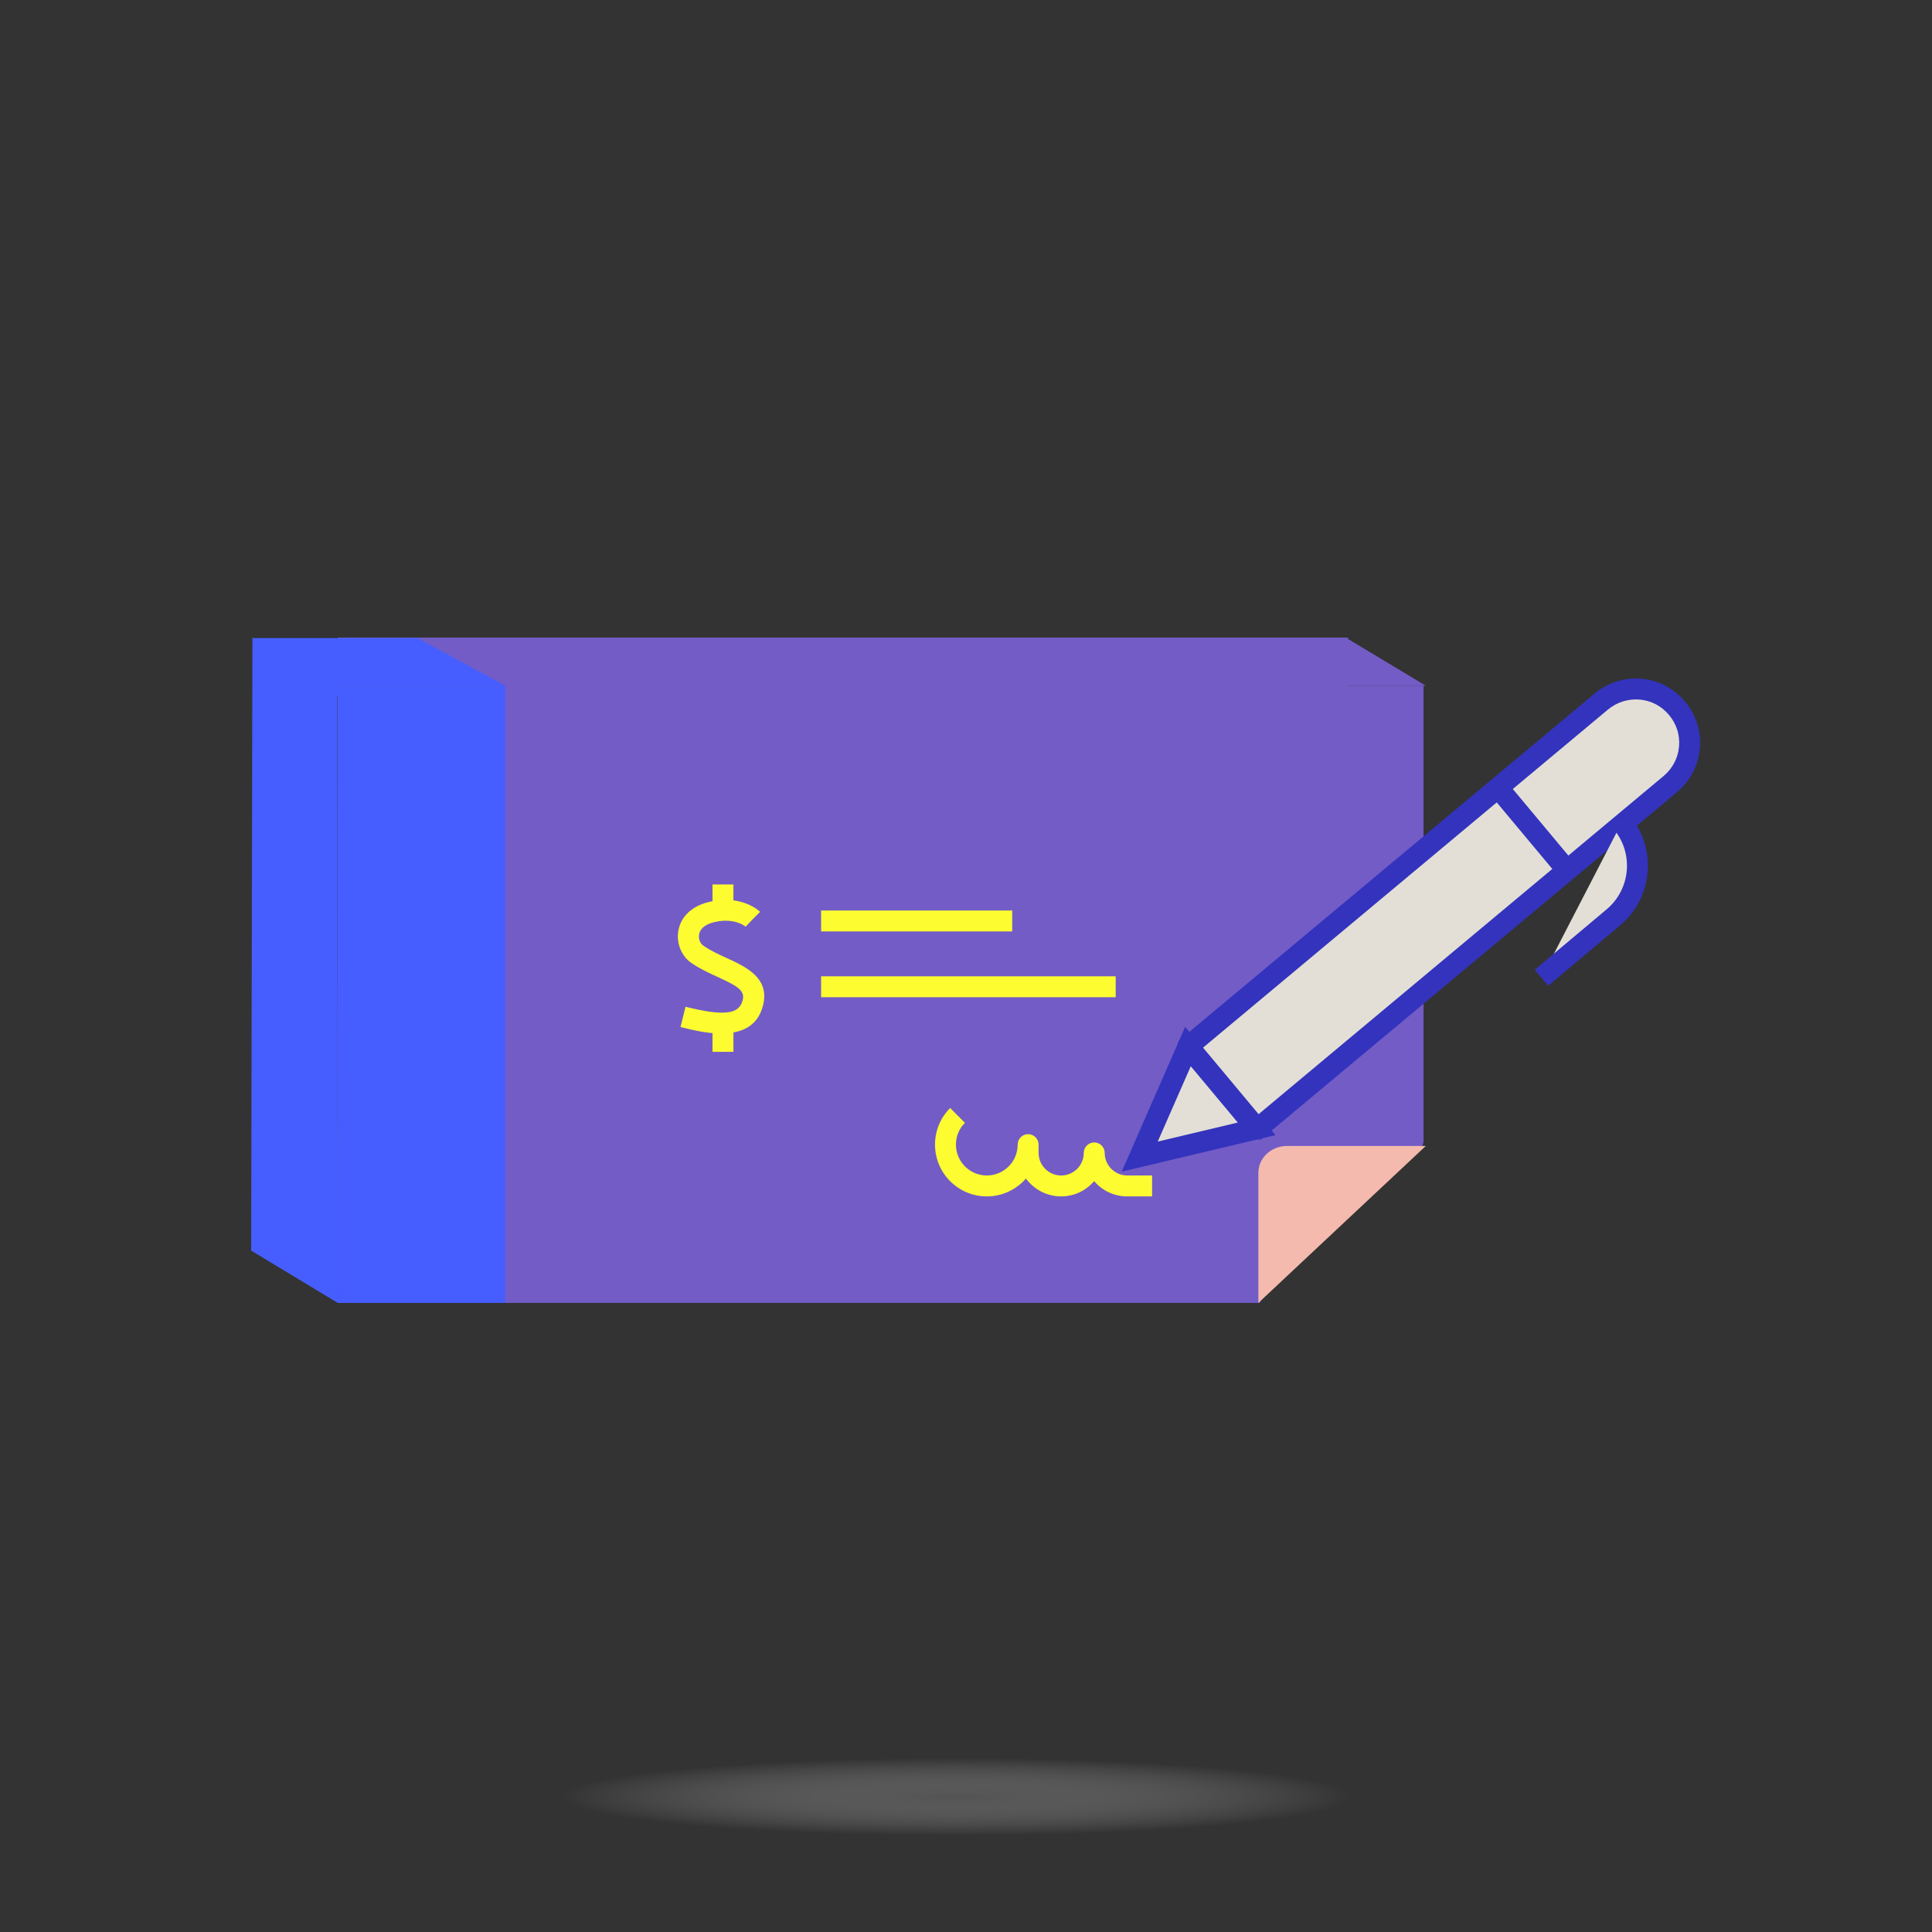 <svg width="100" height="100" viewBox="0 0 100 100" fill="none" xmlns="http://www.w3.org/2000/svg">
<rect x="0" y="0" width="100" height="100" fill="#333333" stroke="none"/>
<ellipse cx="49.5" cy="93" rx="20.5" ry="2" fill="url(#paint0_radial_10_2412)"/>
<g clip-path="url(#clip0_10_2412)">
<path d="M69.779 33H17.483V66.707H62.052C62.22 66.707 62.377 66.637 62.491 66.512L69.232 59.273C69.584 58.899 69.779 58.384 69.779 57.854V33Z" fill="#735CC6"/>
<path d="M17.483 67.438L13 64.731L13.065 33L17.462 35.594L17.483 67.438Z" fill="#465EFF"/>
<path d="M16.942 36.032L26.147 35.491L21.61 33.027H13.049" fill="#465EFF"/>
<path d="M73.689 35.491H17.511V67.438H65.133C65.312 67.438 65.188 67.373 65.312 67.254L72.552 60.388C72.925 60.031 73.683 59.549 73.683 59.045V35.491H73.689Z" fill="#735CC6"/>
<path d="M57.748 50.533H42.5V51.616H57.748V50.533Z" fill="#FCFC30"/>
<path d="M52.392 47.127H42.5V48.21H52.392V47.127Z" fill="#FCFC30"/>
<path d="M59.627 61.926H58.343C57.661 61.926 57.049 61.623 56.632 61.135C56.221 61.617 55.609 61.926 54.921 61.926C54.174 61.926 53.513 61.557 53.102 61C52.609 61.568 51.883 61.926 51.077 61.926C49.598 61.926 48.396 60.724 48.396 59.245C48.396 58.531 48.672 57.859 49.181 57.35L49.945 58.119C49.642 58.417 49.479 58.818 49.479 59.245C49.479 60.123 50.194 60.843 51.077 60.843C51.959 60.843 52.674 60.128 52.674 59.245C52.674 58.948 52.918 58.704 53.215 58.704C53.513 58.704 53.757 58.948 53.757 59.245V59.673C53.757 60.318 54.282 60.843 54.927 60.843C55.571 60.843 56.096 60.318 56.096 59.673C56.096 59.375 56.34 59.132 56.638 59.132C56.935 59.132 57.179 59.375 57.179 59.673C57.179 60.318 57.704 60.843 58.349 60.843H59.632V61.926H59.627Z" fill="#FCFC30"/>
<path d="M86.451 40.586L65.079 58.428H65.068L61.511 54.166V54.156L82.883 36.308C84.074 35.318 85.823 35.475 86.803 36.66C87.794 37.835 87.637 39.59 86.451 40.581V40.586Z" fill="#E3DFD6"/>
<path d="M65.258 58.986L64.808 58.948L64.651 58.774L60.953 54.345L60.991 53.896L61.164 53.739L82.537 35.897C83.224 35.323 84.096 35.052 84.979 35.133C85.861 35.215 86.657 35.637 87.22 36.319C87.789 36.991 88.06 37.852 87.984 38.734C87.908 39.622 87.486 40.429 86.798 41.003L65.252 58.991L65.258 58.986ZM62.269 54.226L65.144 57.67L86.105 40.169C86.57 39.779 86.858 39.238 86.906 38.637C86.96 38.047 86.776 37.467 86.392 37.012C86.007 36.547 85.471 36.265 84.881 36.211C84.285 36.157 83.695 36.341 83.23 36.725L62.269 54.226Z" fill="#3333BD"/>
<path d="M73.797 59.316H66.612C65.794 59.316 65.133 59.938 65.133 60.702V67.438" fill="#F4BAAE"/>
<path d="M77.951 40.417L77.119 41.111L80.687 45.384L81.518 44.69L77.951 40.417Z" fill="#3333BD"/>
<path d="M79.786 50.609L83.517 47.474C84.989 46.239 85.179 44.041 83.944 42.568" fill="#E3DFD6"/>
<path d="M80.132 51.026L79.434 50.197L83.165 47.062C84.405 46.017 84.567 44.16 83.527 42.92L84.356 42.221C85.78 43.922 85.563 46.461 83.863 47.891L80.132 51.026Z" fill="#3333BD"/>
<path d="M65.047 58.428L58.993 59.863L61.489 54.166L65.047 58.428Z" fill="#E3DFD6"/>
<path d="M58.062 60.642L61.343 53.148L66.022 58.753L58.062 60.642ZM61.636 55.184L59.924 59.088L64.067 58.103L61.63 55.184H61.636Z" fill="#3333BD"/>
<path d="M37.334 53.495C36.565 53.495 35.764 53.295 35.222 53.159L35.482 52.109C37.453 52.602 38.255 52.509 38.439 51.778C38.558 51.291 38.255 51.075 37.145 50.566C36.7 50.365 36.197 50.132 35.758 49.824C35.255 49.461 34.995 48.789 35.114 48.156C35.249 47.436 35.812 46.905 36.663 46.694C38.384 46.266 39.305 47.16 39.343 47.197L38.579 47.961L38.964 47.577L38.59 47.966C38.59 47.966 38.032 47.463 36.933 47.739C36.505 47.847 36.24 48.064 36.186 48.356C36.143 48.578 36.229 48.822 36.397 48.941C36.749 49.19 37.182 49.391 37.599 49.58C38.601 50.04 39.852 50.609 39.495 52.038C39.208 53.181 38.303 53.489 37.339 53.489L37.334 53.495Z" fill="#FCFC30"/>
<path d="M37.962 45.779H36.879V47.355H37.962V45.779Z" fill="#FCFC30"/>
<path d="M37.962 52.867H36.879V54.443H37.962V52.867Z" fill="#FCFC30"/>
<path d="M26.147 35.491H17.483V67.438H26.147V35.491Z" fill="#465EFF"/>
<path d="M73.797 35.491H64.05L62.063 33.011L69.823 33.103L73.797 35.491Z" fill="#735CC6"/>
</g>
<defs>
<radialGradient id="paint0_radial_10_2412" cx="0" cy="0" r="1" gradientUnits="userSpaceOnUse" gradientTransform="translate(49.5 93) scale(20.5 2)">
<stop stop-color="#737373" stop-opacity="0.5"/>
<stop offset="1" stop-color="white" stop-opacity="0"/>
</radialGradient>
<clipPath id="clip0_10_2412">
<rect width="75" height="34.438" fill="white" transform="translate(13 33)"/>
</clipPath>
</defs>
</svg>
